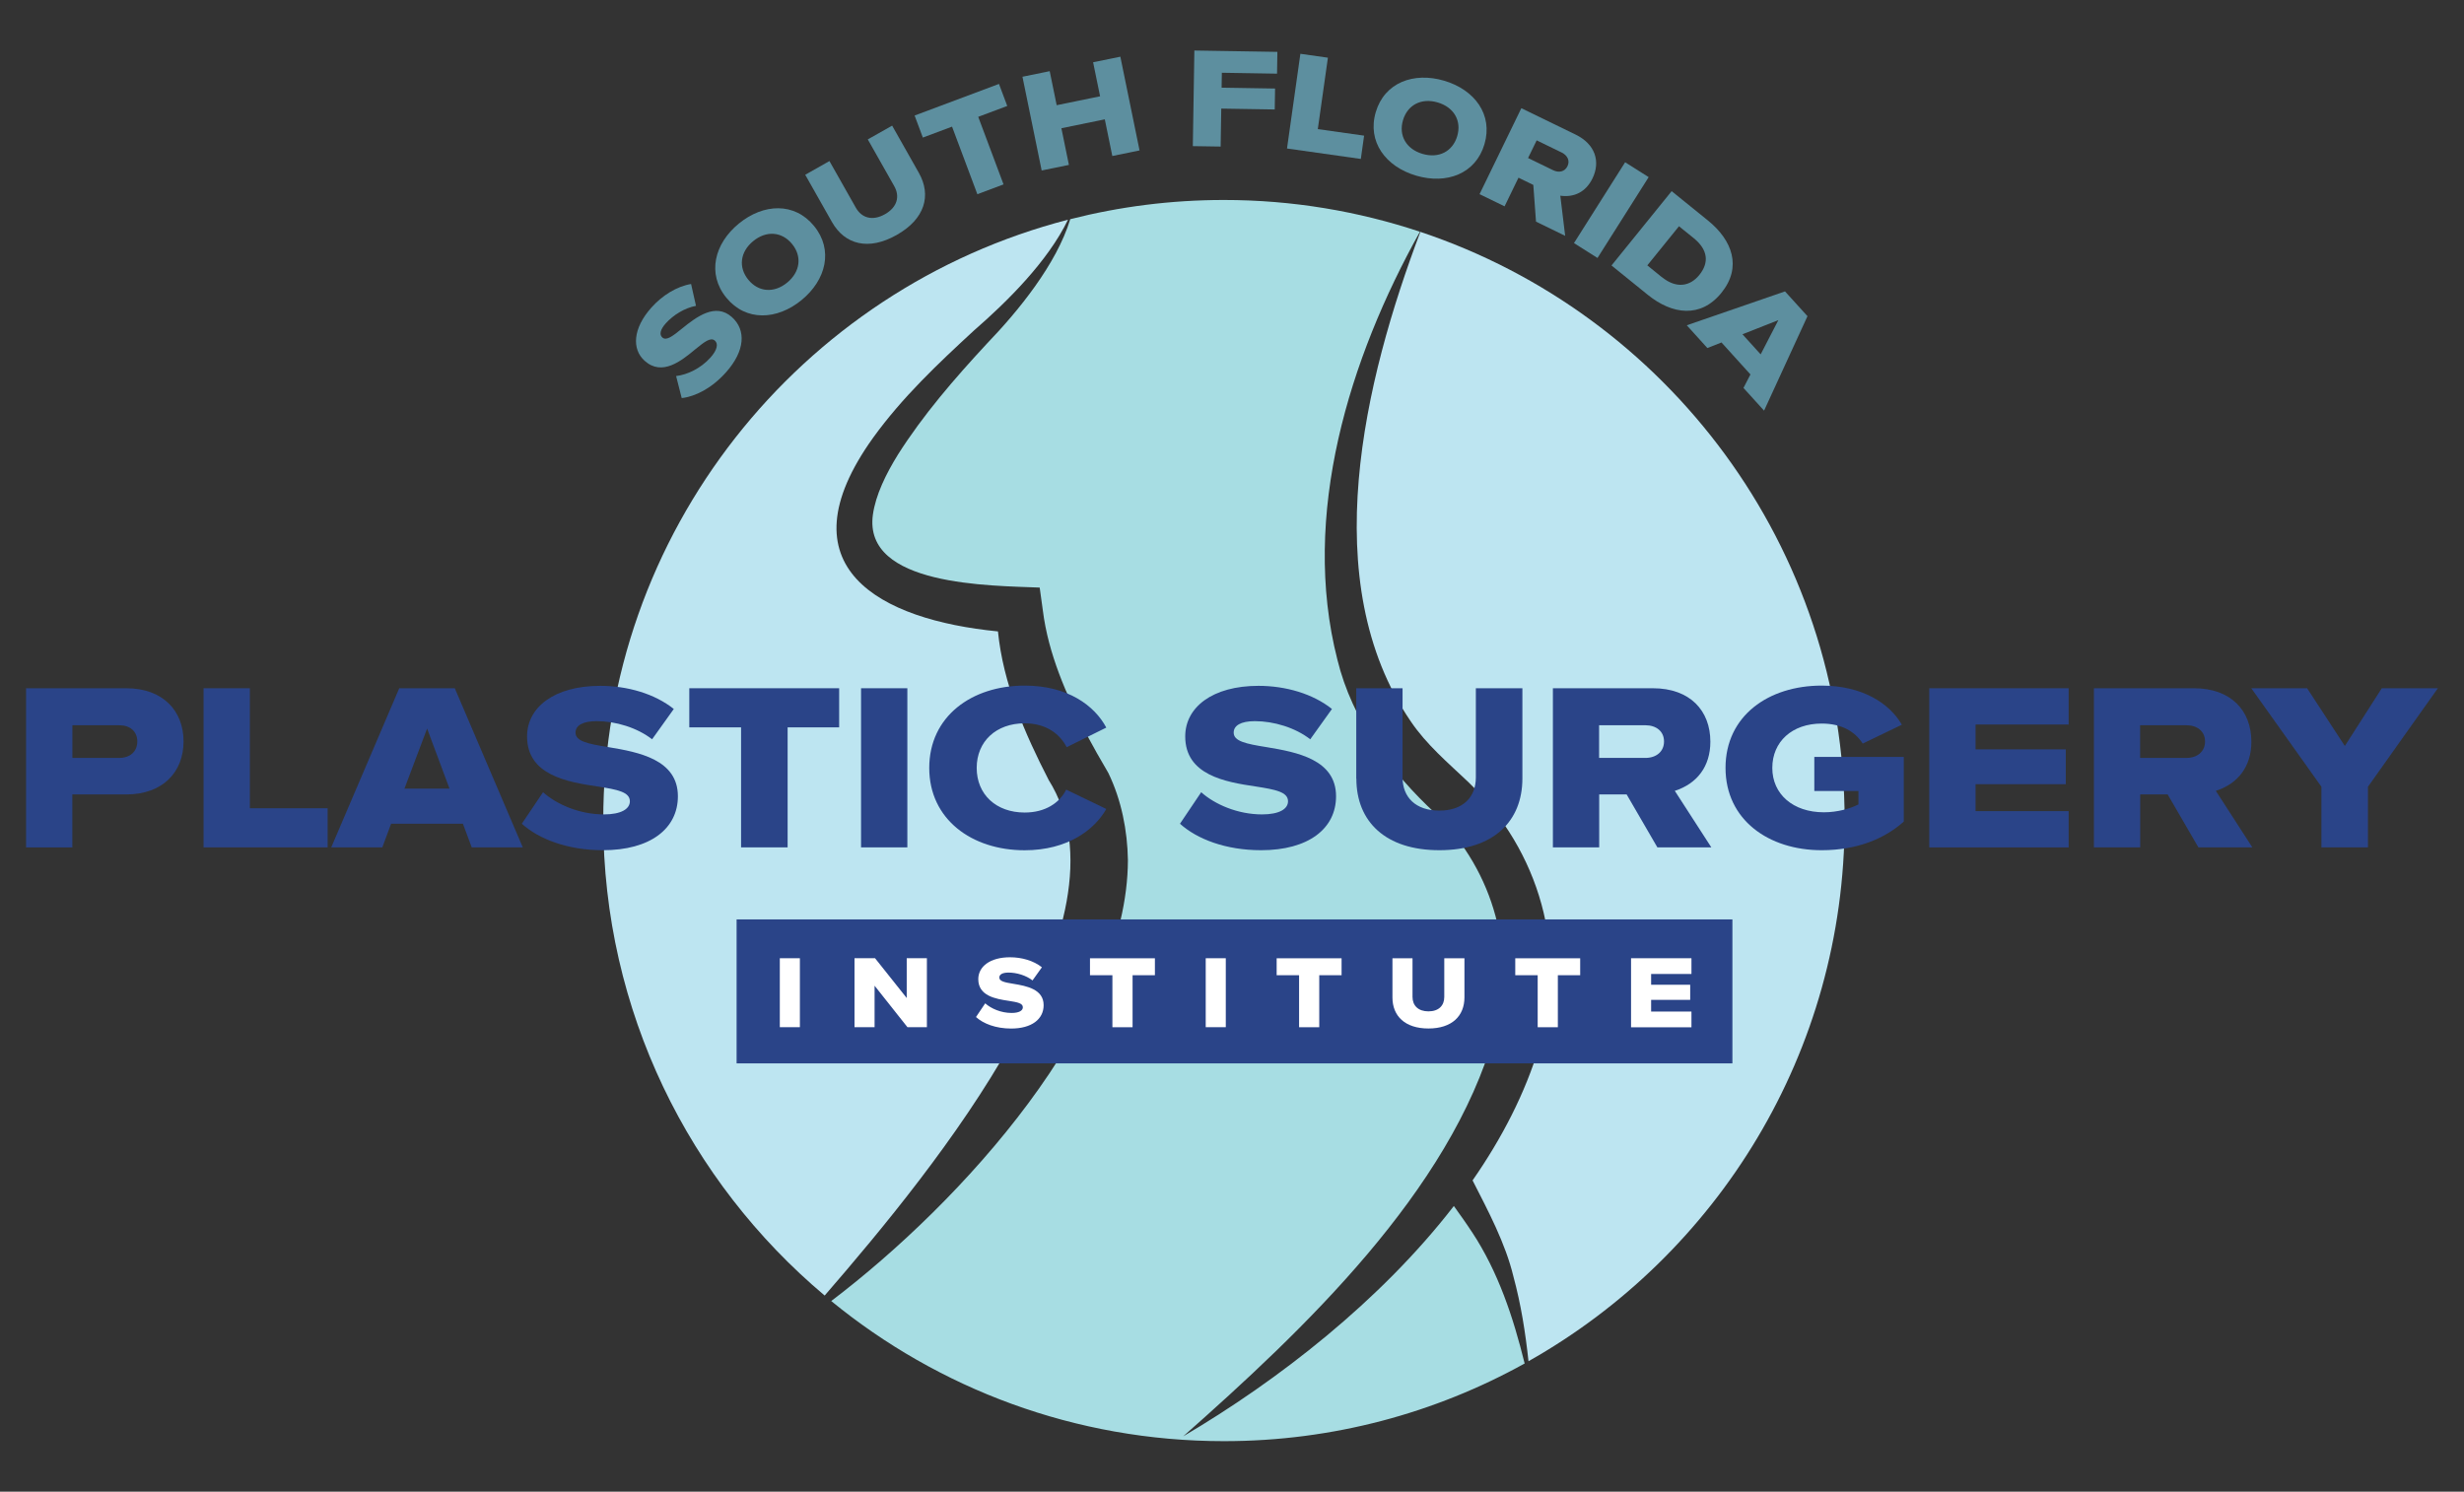 <?xml version="1.0" encoding="UTF-8"?>
<svg xmlns="http://www.w3.org/2000/svg" id="Layer_1" version="1.1" viewBox="0 0 512 310">
  <rect x="0" y="0" width="512" height="310" fill="#333333" stroke="none"/>
  <defs>
    <style>
      .st0 {
        fill: #5d8f9f;
      }

      .st1 {
        fill: #a7dde3;
      }

      .st2 {
        fill: #2a4488;
      }

      .st3 {
        fill: #fff;
      }

      .st4 {
        fill: #bde5f1;
      }
    </style>
  </defs>
  <path class="st4" d="M217.89,162.06c-4.95-9.63-9.44-19.95-10.52-30.84-24.47-2.4-45.29-13.28-25.95-40.24,6.06-8.4,13.48-15.4,21-22.33,6.85-5.95,15.3-14.31,19.5-22.99-55.55,14.37-96.57,64.83-96.57,124.86,0,39.63,17.89,75.07,46.01,98.72,23.28-26.88,64.89-77.96,46.52-107.19Z"></path>
  <path class="st1" d="M305.85,256.03c-1.17-1.8-2.45-3.58-3.75-5.4-15.23,19.72-36.56,36.28-56.24,47.87,24.93-22.03,55.53-51.01,64.67-83.6,4.67-16.63-.02-33.56-12.17-45.76-9.4-8.69-17.4-19.47-20.46-32.05-7.67-30,2.47-62.64,17.15-88.93-12.81-4.26-26.49-6.6-40.73-6.6-11.02,0-21.72,1.39-31.93,3.99-2.87,9.41-10.85,19.14-17.28,25.82-6.79,7.32-13.35,14.93-18.51,23.08-2.51,4.05-4.65,8.42-5.22,12.51-2.06,14.88,24.52,14.72,34.66,15.15,0,0,.66,4.79.66,4.79,1.13,8.99,4.87,17.43,8.95,25.48,1.1,2.08,3.44,6.23,4.65,8.25,2.73,5.63,3.97,11.98,4.07,18.1-.08,33.16-34.55,71.09-61.65,91.65,22.23,18.19,50.64,29.12,81.61,29.12,22.67,0,43.96-5.87,62.48-16.14-2.38-9.64-5.49-19.05-10.95-27.33Z"></path>
  <path class="st4" d="M295.14,48.19c-11.65,30.83-21.83,72.66-2,101.72,3.29,4.87,7.77,8.63,12,12.65,14.78,14.34,20.76,35,14.72,54.85-2.93,9.77-7.76,19.11-13.87,27.9,3.22,6.31,6.83,13.07,8.49,19.98,1.58,5.82,2.5,11.71,3.13,17.6,39.2-22.13,65.69-64.14,65.69-112.36,0-56.96-36.94-105.26-88.15-122.34Z"></path>
  <g>
    <path class="st2" d="M5.42,143.03h20.82c7.64,0,11.9,4.71,11.9,11.06s-4.31,11.01-11.9,11.01h-11.21v11.01H5.42v-33.07ZM24.76,157.51c2.23,0,3.77-1.29,3.77-3.42s-1.54-3.37-3.77-3.37h-9.72v6.79h9.72Z"></path>
    <path class="st2" d="M42.3,143.03h9.62v24.94h16.16v8.13h-25.78v-33.07Z"></path>
    <path class="st2" d="M82.95,143.03h11.55l14.13,33.07h-10.61l-1.83-4.91h-14.92l-1.83,4.91h-10.61l14.13-33.07ZM93.41,163.9l-4.66-12.49-4.71,12.49h9.37Z"></path>
    <path class="st2" d="M108.43,171.19l4.41-6.55c2.83,2.53,7.58,4.61,12.64,4.61,3.62,0,5.4-1.14,5.4-2.73,0-1.93-2.58-2.43-6.69-3.07-6.39-.94-14.67-2.38-14.67-10.41,0-6.05,5.65-10.51,15.22-10.51,5.65,0,11.3,1.64,15.27,4.81l-4.51,6.3c-3.12-2.43-7.59-3.77-11.5-3.77-2.98,0-4.41.94-4.41,2.38,0,1.78,2.48,2.33,6.84,3.02,6.3,1.04,14.43,2.58,14.43,10.21,0,6.74-5.75,11.21-15.57,11.21-7.39,0-13.34-2.33-16.86-5.5Z"></path>
    <path class="st2" d="M153.99,151.16h-10.76v-8.13h31.14v8.13h-10.71v24.94h-9.67v-24.94Z"></path>
    <path class="st2" d="M178.92,143.03h9.62v33.07h-9.62v-33.07Z"></path>
    <path class="st2" d="M193.09,159.59c0-10.71,8.82-17.11,19.83-17.11,8.97,0,14.53,4.17,16.96,8.73l-8.23,4.07c-1.49-2.88-4.41-4.96-8.73-4.96-5.95,0-9.97,3.77-9.97,9.27s4.02,9.27,9.97,9.27c4.26,0,7.24-1.98,8.63-4.76l8.33,4.02c-2.43,4.31-8.03,8.58-16.96,8.58-11.01,0-19.83-6.45-19.83-17.11Z"></path>
    <path class="st2" d="M245.19,171.19l4.41-6.55c2.83,2.53,7.58,4.61,12.64,4.61,3.62,0,5.4-1.14,5.4-2.73,0-1.93-2.58-2.43-6.69-3.07-6.39-.94-14.67-2.38-14.67-10.41,0-6.05,5.65-10.51,15.22-10.51,5.65,0,11.3,1.64,15.27,4.81l-4.51,6.3c-3.12-2.43-7.59-3.77-11.5-3.77-2.98,0-4.41.94-4.41,2.38,0,1.78,2.48,2.33,6.84,3.02,6.3,1.04,14.43,2.58,14.43,10.21,0,6.74-5.75,11.21-15.57,11.21-7.39,0-13.34-2.33-16.86-5.5Z"></path>
    <path class="st2" d="M281.82,161.82v-18.79h9.62v18.54c0,4.12,2.73,6.89,7.64,6.89s7.59-2.78,7.59-6.89v-18.54h9.67v18.74c0,8.97-6.05,14.92-17.25,14.92s-17.25-5.95-17.25-14.88Z"></path>
    <path class="st2" d="M322.67,143.03h20.78c7.73,0,11.95,4.66,11.95,11.11,0,5.16-2.78,8.73-7.39,10.21l7.59,11.75h-11.21l-6.39-11.01h-5.7v11.01h-9.62v-33.07ZM341.9,157.51c2.23,0,3.87-1.29,3.87-3.42s-1.64-3.37-3.87-3.37h-9.62v6.79h9.62Z"></path>
    <path class="st2" d="M358.55,159.59c0-10.86,8.97-17.11,19.98-17.11,8.48,0,14.13,3.72,16.66,8.13l-8.13,3.92c-1.59-2.48-4.36-4.16-8.53-4.16-6.15,0-10.26,3.77-10.26,9.22s4.31,9.22,10.71,9.22c2.88,0,5.55-.79,7.19-1.64v-2.78h-9.17v-7.09h18.59v13.44c-3.87,3.47-9.57,5.95-17.06,5.95-11.01,0-19.98-6.3-19.98-17.11Z"></path>
    <path class="st2" d="M400.89,143.03h28.96v7.54h-19.34v5.16h18.74v7.24h-18.74v5.6h19.34v7.54h-28.96v-33.07Z"></path>
    <path class="st2" d="M435.09,143.03h20.78c7.73,0,11.95,4.66,11.95,11.11,0,5.16-2.78,8.73-7.39,10.21l7.59,11.75h-11.21l-6.39-11.01h-5.7v11.01h-9.62v-33.07ZM454.32,157.51c2.23,0,3.87-1.29,3.87-3.42s-1.64-3.37-3.87-3.37h-9.62v6.79h9.62Z"></path>
    <path class="st2" d="M482.38,163.51l-14.58-20.48h11.6l7.84,12,7.68-12h11.65l-14.53,20.48v12.59h-9.67v-12.59Z"></path>
  </g>
  <g>
    <rect class="st2" x="153.06" y="191.07" width="206.92" height="29.92"></rect>
    <g>
      <path class="st3" d="M162.04,199.14h4.17v14.33h-4.17v-14.33Z"></path>
      <path class="st3" d="M177.55,199.14h4.28l6.58,8.27v-8.27h4.19v14.33h-4.04l-6.83-8.62v8.62h-4.17v-14.33Z"></path>
      <path class="st3" d="M202.81,211.35l1.91-2.84c1.22,1.1,3.29,2,5.48,2,1.57,0,2.34-.49,2.34-1.18,0-.84-1.12-1.05-2.9-1.33-2.77-.41-6.36-1.03-6.36-4.51,0-2.62,2.45-4.55,6.6-4.55,2.45,0,4.9.71,6.62,2.08l-1.95,2.73c-1.35-1.05-3.29-1.63-4.99-1.63-1.29,0-1.91.41-1.91,1.03,0,.77,1.07,1.01,2.96,1.31,2.73.45,6.25,1.12,6.25,4.43,0,2.92-2.49,4.86-6.75,4.86-3.2,0-5.78-1.01-7.3-2.39Z"></path>
      <path class="st3" d="M231.15,202.67h-4.66v-3.52h13.49v3.52h-4.64v10.81h-4.19v-10.81Z"></path>
      <path class="st3" d="M250.54,199.14h4.17v14.33h-4.17v-14.33Z"></path>
      <path class="st3" d="M269.94,202.67h-4.66v-3.52h13.49v3.52h-4.64v10.81h-4.19v-10.81Z"></path>
      <path class="st3" d="M289.34,207.29v-8.14h4.17v8.04c0,1.78,1.18,2.99,3.31,2.99s3.29-1.2,3.29-2.99v-8.04h4.19v8.12c0,3.89-2.62,6.47-7.48,6.47s-7.48-2.58-7.48-6.45Z"></path>
      <path class="st3" d="M319.52,202.67h-4.66v-3.52h13.49v3.52h-4.64v10.81h-4.19v-10.81Z"></path>
      <path class="st3" d="M338.92,199.14h12.55v3.27h-8.38v2.24h8.12v3.14h-8.12v2.43h8.38v3.27h-12.55v-14.33Z"></path>
    </g>
  </g>
  <g>
    <path class="st0" d="M141.66,82.75l-1.17-4.6c2.27-.26,5.1-1.56,7.13-3.83,1.45-1.62,1.65-2.88.94-3.52-.87-.77-2.12.19-4.06,1.77-2.98,2.49-6.94,5.64-10.54,2.42-2.71-2.42-2.46-6.74,1.37-11.04,2.26-2.54,5.26-4.42,8.27-4.93l1.02,4.54c-2.34.43-4.72,1.9-6.29,3.65-1.19,1.34-1.34,2.36-.7,2.93.8.71,2.04-.18,4.09-1.86,2.98-2.41,6.93-5.44,10.35-2.39,3.03,2.7,2.73,7.06-1.2,11.47-2.95,3.32-6.38,5.05-9.21,5.37Z"></path>
    <path class="st0" d="M150.93,61.87c-4.06-4.96-2.5-11.24,2.6-15.41,5.12-4.19,11.56-4.46,15.62.5s2.52,11.22-2.6,15.41c-5.1,4.17-11.56,4.46-15.62-.5ZM163.57,58.73c2.74-2.25,3.11-5.47,1.01-8.03-2.09-2.56-5.33-2.84-8.07-.59s-3.11,5.47-1.01,8.03c2.09,2.56,5.33,2.84,8.07.59Z"></path>
    <path class="st0" d="M172.88,46.15l-5.56-9.83,5.03-2.85,5.49,9.7c1.22,2.15,3.47,2.8,6.04,1.35,2.57-1.45,3.15-3.7,1.93-5.85l-5.49-9.7,5.06-2.86,5.55,9.81c2.66,4.7,1.25,9.6-4.61,12.91-5.86,3.32-10.79,1.99-13.43-2.67Z"></path>
    <path class="st0" d="M197.82,26.32l-6.06,2.27-1.71-4.58,17.53-6.57,1.72,4.58-6.03,2.26,5.26,14.04-5.44,2.04-5.26-14.04Z"></path>
    <path class="st0" d="M212.46,15.95l5.66-1.16,1.45,7.07,9.02-1.85-1.45-7.07,5.66-1.16,3.99,19.48-5.66,1.16-1.56-7.62-9.02,1.85,1.56,7.62-5.66,1.16-3.99-19.48Z"></path>
    <path class="st0" d="M248.19,10.5l17.24.28-.07,4.53-11.47-.19-.05,3.1,11.11.18-.07,4.35-11.11-.18-.13,7.89-5.78-.09.32-19.86Z"></path>
    <path class="st0" d="M270.21,11.18l5.72.81-2.1,14.84,9.62,1.36-.68,4.84-15.34-2.17,2.78-19.68Z"></path>
    <path class="st0" d="M285.87,23.31c1.81-6.15,7.88-8.4,14.2-6.54,6.35,1.87,10.2,7.04,8.39,13.19s-7.85,8.41-14.2,6.54c-6.32-1.86-10.2-7.04-8.39-13.19ZM295.59,31.98c3.4,1,6.27-.52,7.21-3.69s-.66-6-4.06-7c-3.4-1-6.27.52-7.21,3.69s.66,6,4.06,7Z"></path>
    <path class="st0" d="M316.13,22.49l11.23,5.46c4.18,2.03,5.23,5.66,3.54,9.14-1.36,2.79-3.79,3.99-6.68,3.58l1.01,8.34-6.06-2.95-.56-7.63-3.08-1.5-2.89,5.95-5.2-2.53,8.69-17.88ZM322.72,35.37c1.21.59,2.43.32,2.99-.83.55-1.13,0-2.25-1.2-2.84l-5.2-2.53-1.79,3.67,5.2,2.53Z"></path>
    <path class="st0" d="M337.69,33.72l4.89,3.09-10.63,16.8-4.89-3.09,10.63-16.8Z"></path>
    <path class="st0" d="M347.35,39.72l7.53,6.09c5.1,4.12,7.13,9.71,2.82,15.04-4.31,5.33-10.24,4.51-15.29.43l-7.55-6.11,12.5-15.45ZM345.34,57.6c2.96,2.4,5.82,1.95,7.77-.46,2.04-2.53,1.84-5.21-1.17-7.65l-3.06-2.47-6.58,8.13,3.03,2.46Z"></path>
    <path class="st0" d="M370.92,60.57l4.66,5.14-9.02,19.63-4.28-4.72,1.45-2.8-6.02-6.65-2.93,1.16-4.28-4.73,20.43-7.05ZM365.85,73.65l3.68-7.12-7.46,2.94,3.78,4.17Z"></path>
  </g>
</svg>
